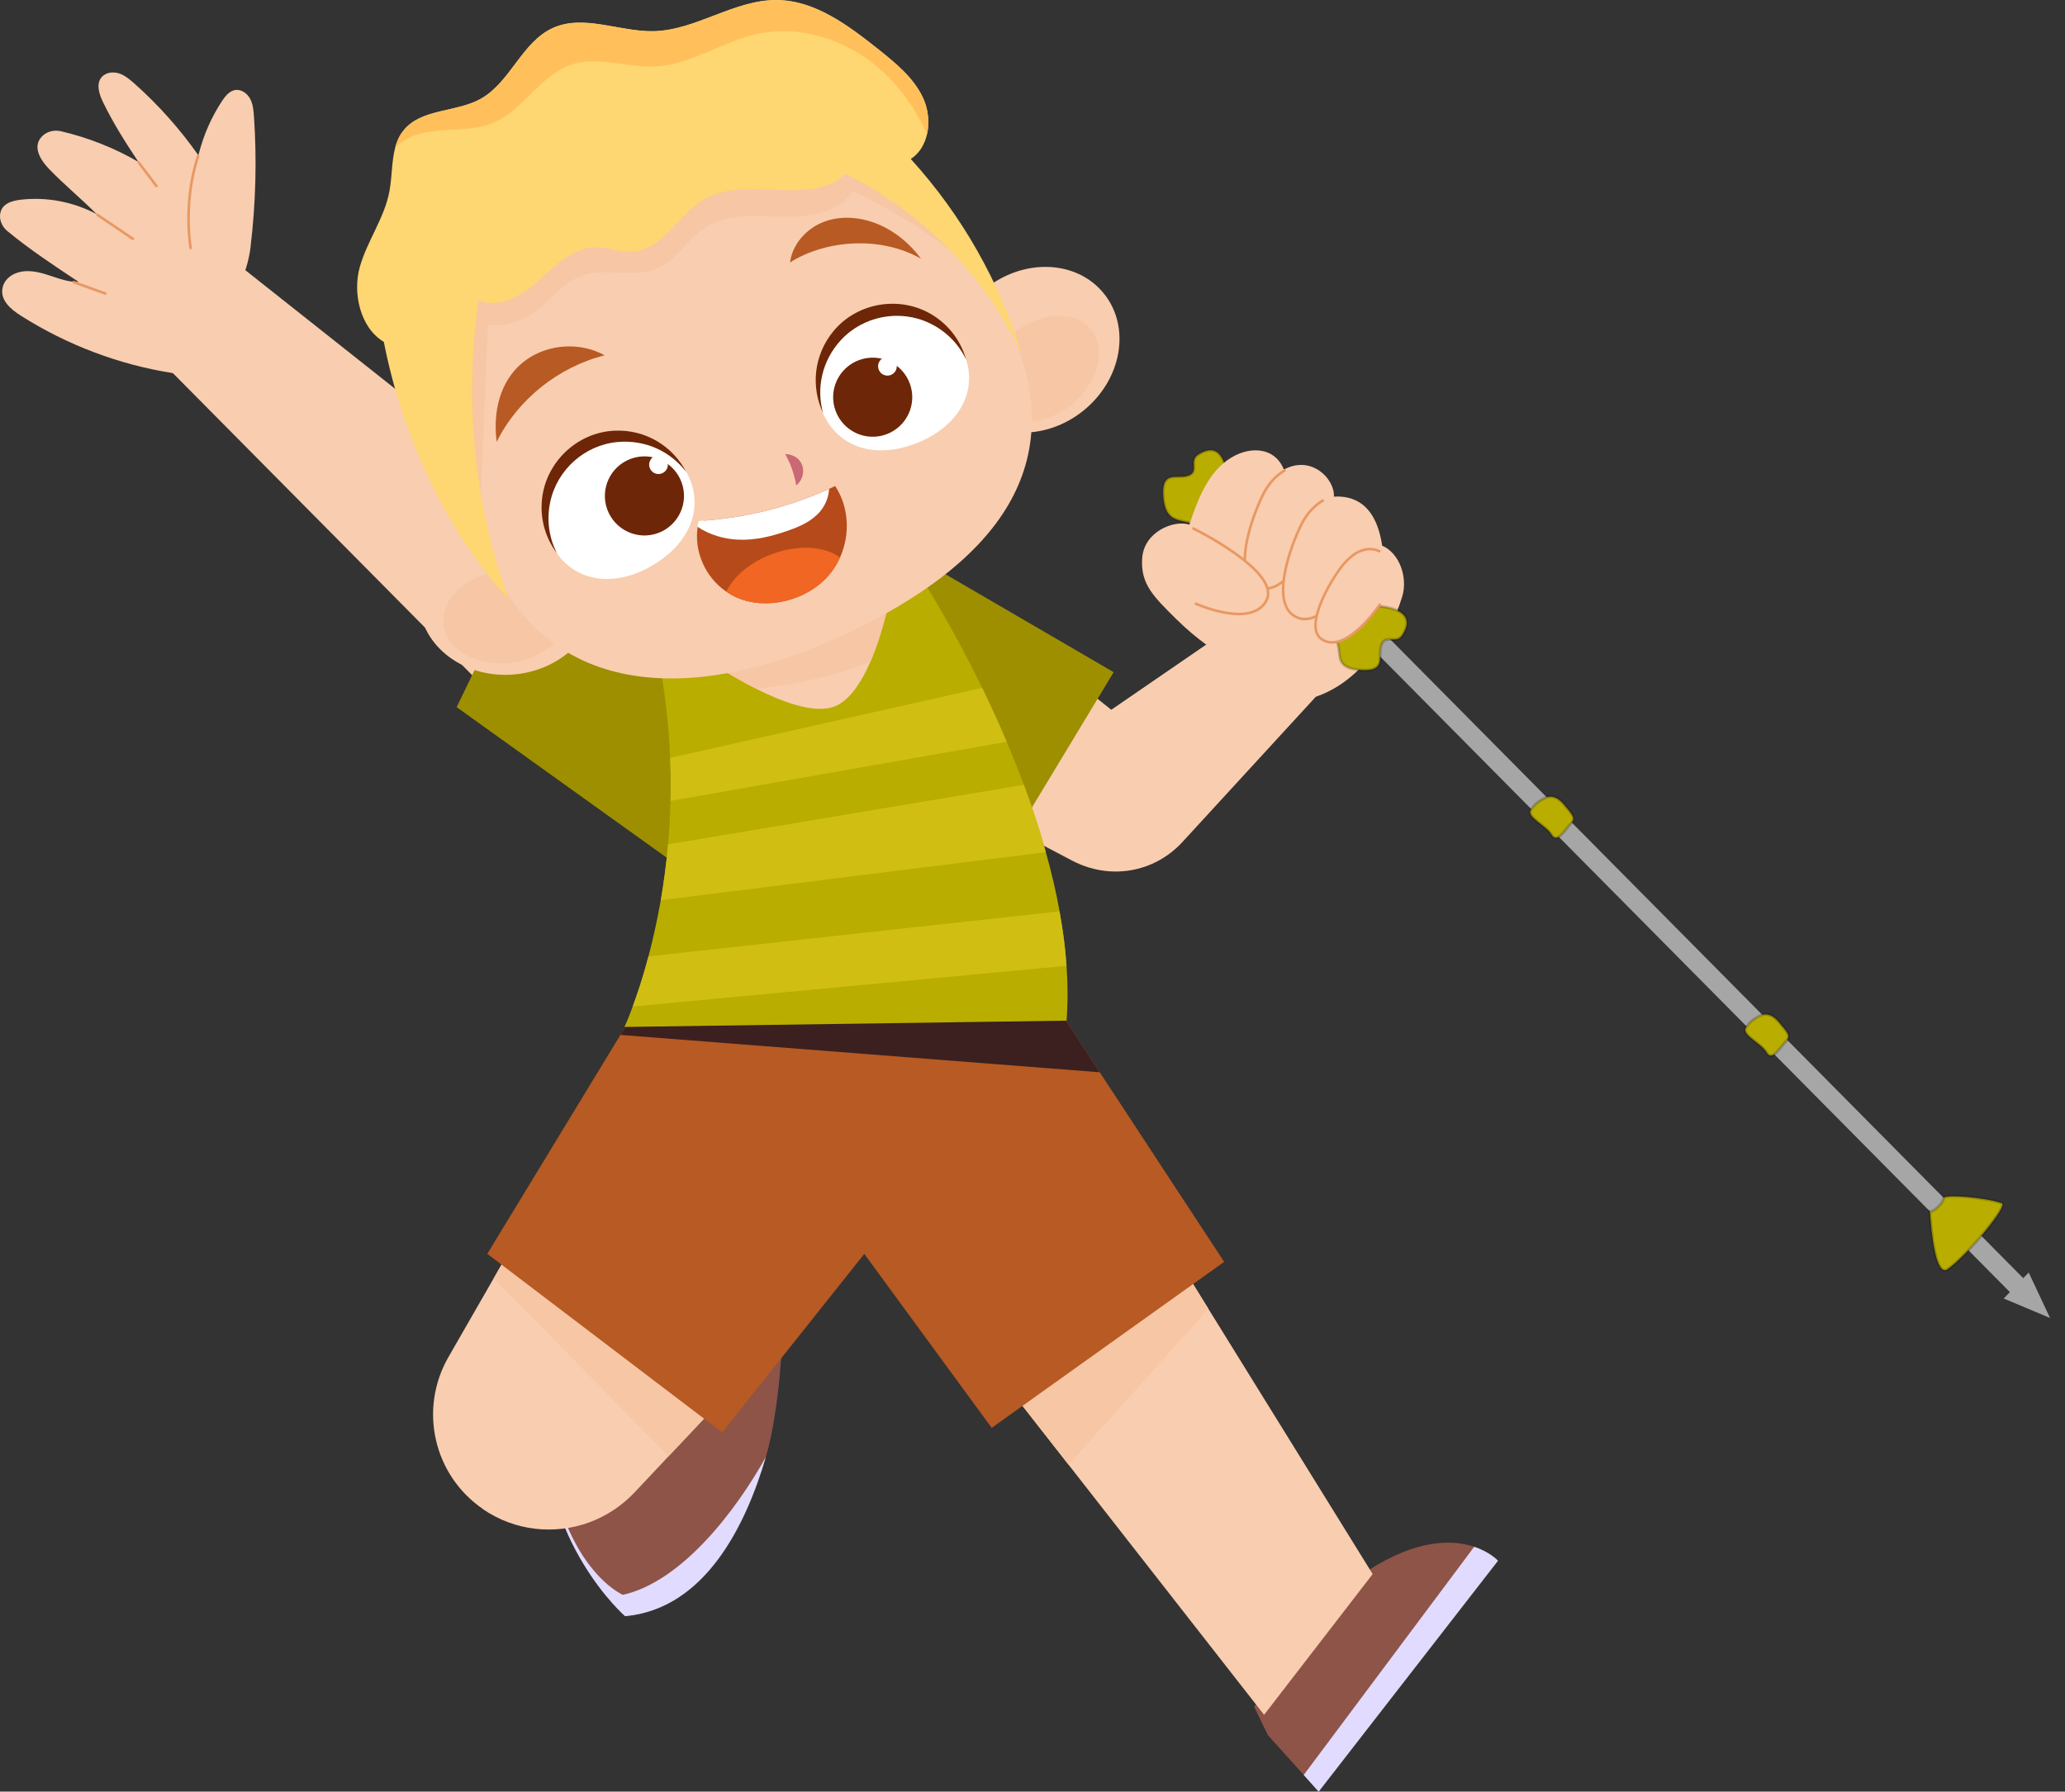 <svg xmlns="http://www.w3.org/2000/svg" width="749" height="650" viewBox="0 0 749 650" fill="none"><rect x="0" y="0" width="749" height="650" fill="#333333" stroke="none"/><path d="M484.001 216.48L736.368 471.228" stroke="#A6A6A6" stroke-width="7"></path><path d="M434.558 164.965C442.277 159.997 444.553 167.375 445.076 173.354L432.501 190C427.723 188.281 422.516 189.737 421.915 179.743C421.374 170.759 426.644 173.737 430.518 172.719C435.444 171.424 430.991 167.261 434.558 164.965Z" fill="#B9AD00" stroke="#1F1313" stroke-opacity="0.2"></path><path d="M90.894 89.41C92.772 73.76 93.18 57.947 92.118 42.243C91.955 40.011 91.764 37.725 90.703 35.792C89.642 33.833 87.492 32.309 85.287 32.663C83.191 33.016 81.694 34.894 80.497 36.691C76.795 42.379 73.91 48.612 71.951 56.341C65.255 46.788 57.417 38.024 48.707 30.267C47.047 28.798 45.251 27.301 43.128 26.62C40.977 25.94 38.365 26.267 36.895 27.954C34.745 30.431 35.97 34.241 37.412 37.153C40.869 44.284 45.087 51.061 50.204 58.736C41.495 53.674 32.023 49.945 22.198 47.632C19.721 47.033 16.972 47.632 15.203 49.51C11.637 53.211 14.659 58.029 17.734 61.24C22.96 66.711 28.866 71.528 35.126 77.734C26.743 73.243 16.972 71.365 7.528 72.454C4.18 72.835 0.315 73.978 0.016 78.033C-0.148 80.292 0.996 82.497 2.765 83.912C10.739 90.499 19.313 96.16 28.539 102.284C25.001 102.393 21.572 101.141 18.197 100.025C14.033 98.637 9.515 97.439 5.242 99.344C3.228 100.243 1.54 101.957 0.996 104.107C-0.202 108.816 3.881 112.191 7.609 114.559C24.321 125.173 43.291 132.331 62.642 135.353C71.869 121.771 88.39 110.503 90.921 89.383L90.894 89.41Z" fill="#F9CDAF"></path><path d="M48.516 86.879L35.071 77.761" stroke="#E89862" stroke-width="0.93" stroke-miterlimit="10"></path><path d="M26.362 102.229L38.528 106.611" stroke="#E89862" stroke-width="0.93" stroke-miterlimit="10"></path><path d="M56.952 67.772L50.175 58.764" stroke="#E89862" stroke-width="0.93" stroke-miterlimit="10"></path><path d="M71.948 56.369C66.124 73.515 69.2 90.363 69.2 90.363L71.948 56.369Z" fill="#F9CDAF"></path><path d="M71.948 56.369C66.124 73.515 69.2 90.363 69.2 90.363" stroke="#E89862" stroke-width="0.93" stroke-miterlimit="10"></path><path d="M59.375 132.005L203.5 277.5L259.802 233.334L86.81 96.296L59.375 132.005Z" fill="#F9CDAF"></path><path d="M426.97 224.951C418.614 216.595 413.579 212.077 414.287 202.443C414.995 192.808 425.881 188.535 431.379 190.331C434.319 181.676 437.666 172.449 445.069 167.033C452.472 161.617 462.298 161.807 465.673 170.354C475.661 164.965 484.18 173.729 483.827 180.179C490.549 179.771 499.014 182.384 501.327 197.952C507.778 200.782 510.635 209.655 508.621 216.378C503.749 232.517 491.529 249.038 475.28 253.366C457.916 246.589 440.334 238.233 426.997 224.924L426.97 224.951Z" fill="#F9CDAF"></path><path d="M466.244 170.544C466.244 170.544 461.263 172.803 457.916 179.825C452.717 190.712 448.036 207.341 455.14 212.268C467.033 220.487 481.812 186.384 481.812 186.384" fill="#F9CDAF"></path><path d="M466.244 170.544C466.244 170.544 461.263 172.803 457.916 179.825C452.717 190.712 448.036 207.341 455.14 212.268C467.033 220.487 481.812 186.384 481.812 186.384" stroke="#E89862" stroke-width="0.93" stroke-miterlimit="10"></path><path d="M432.549 191.583C432.549 191.583 464.774 207.341 459.358 217.82C453.942 228.271 433.393 218.881 433.393 218.881" fill="#F9CDAF"></path><path d="M432.549 191.583C432.549 191.583 464.774 207.341 459.358 217.82C453.942 228.271 433.393 218.881 433.393 218.881" stroke="#E89862" stroke-width="0.93" stroke-miterlimit="10"></path><path d="M480.124 181.458C480.124 181.458 475.143 183.717 471.795 190.739C466.597 201.626 461.916 218.255 469.019 223.182C480.913 231.401 494.413 201.218 494.413 201.218" fill="#F9CDAF"></path><path d="M480.124 181.458C480.124 181.458 475.143 183.717 471.795 190.739C466.597 201.626 461.916 218.255 469.019 223.182C480.913 231.401 494.413 201.218 494.413 201.218" stroke="#E89862" stroke-width="0.93" stroke-miterlimit="10"></path><path d="M478.194 251.759L428.931 305.431C418.589 316.672 402.504 319.394 388.841 312.208L365.706 300.042L357.459 221.14L403.075 257.502L440.608 231.728L478.221 251.759H478.194Z" fill="#F9CDAF"></path><path d="M202.13 181.077L165.632 256.55L246.739 314.686L256.918 244.085L202.13 181.077Z" fill="#9E8F00"></path><path d="M342.677 208.185L403.943 243.867L364.506 309.133L331.791 259.38L325.177 217.956L342.677 208.185Z" fill="#9E8F00"></path><path d="M226.745 586.339C255.622 583.699 270.428 553.651 277.777 528.612C283.166 510.186 283.928 481.88 283.928 481.88L203.937 481.499C199.854 493.093 197.949 503.871 197.568 513.778C195.853 559.476 226.745 586.366 226.745 586.366V586.339Z" fill="#8E5448"></path><path d="M226.746 586.339C255.623 583.699 270.429 553.651 277.778 528.612C267.19 547.609 247.594 573.71 225.929 578.609C225.929 578.609 200.236 567.668 197.569 513.778C195.854 559.476 226.746 586.366 226.746 586.366V586.339Z" fill="#E1DBFF"></path><path d="M496.195 569.764C514.267 558.142 527.059 558.605 534.707 561.164C540.532 563.096 543.362 566.226 543.362 566.226L478.314 650L472.897 643.958L459.888 629.506L454.88 619.19L496.25 569.764H496.195Z" fill="#8E5448"></path><path d="M534.681 561.164C540.505 563.096 543.336 566.226 543.336 566.226L478.287 650L472.871 643.958L534.708 561.164H534.681Z" fill="#E1DBFF"></path><path d="M338.473 468.625L360.165 496.36L387.573 531.388L458.5 622.13L497.884 571.07L438.278 474.804L421.785 448.131L401.508 415.389L396.146 406.815L375.434 428.997L338.473 468.625Z" fill="#F9CDAF"></path><g style="mix-blend-mode:multiply"><path d="M360.164 496.36L387.572 531.388L438.277 474.804L421.784 448.131L360.164 496.36Z" fill="#F7C6A4"></path></g><path d="M175.143 547.5C186.765 555.502 201.244 556.918 213.846 552.263C219.861 550.032 225.44 546.439 230.094 541.513L242.478 528.34L272.635 496.36L188.262 447.723L179.09 463.726L162.705 492.25C151.791 511.193 157.207 535.144 175.17 547.473L175.143 547.5Z" fill="#F9CDAF"></path><g style="mix-blend-mode:multiply"><path d="M179.09 463.754L242.478 528.34L272.635 496.387L188.262 447.75L179.09 463.754Z" fill="#F7C6A4"></path></g><path d="M176.749 454.881L261.938 519.684L313.487 454.908L359.702 518.024L444.021 457.793L398.895 389.015L386.892 370.698L372.712 359.294L347.59 339.126L287.25 355.321L227.536 371.351L225.032 375.461L176.749 454.881Z" fill="#B75A24"></path><path d="M225.032 375.461L398.894 389.015L386.892 370.698L372.711 359.294L287.25 355.32L227.536 371.351L225.032 375.461Z" fill="#3B201F"></path><path d="M226.544 372.576L386.852 370.29C387.342 363.785 387.315 357.089 386.852 350.394C386.417 343.835 385.519 337.221 384.321 330.635C383.042 323.422 381.327 316.237 379.34 309.16C377.027 300.805 374.305 292.612 371.366 284.719C369.352 279.33 367.256 274.132 365.133 269.124C362.194 262.184 359.173 255.597 356.233 249.555C344.775 226.012 334.514 210.253 334.514 210.253L238.873 238.995C241.323 251.514 242.629 263.572 243.065 274.948C243.31 280.31 243.337 285.536 243.201 290.598C243.065 296.069 242.765 301.322 242.303 306.357C241.649 313.597 240.724 320.346 239.662 326.606C238.329 334.2 236.777 341.059 235.199 346.992C233.185 354.667 231.089 360.818 229.483 365.173C227.714 370.018 226.489 372.603 226.489 372.603L226.544 372.576Z" fill="#B9AD00"></path><path d="M254.414 237.933C254.414 237.933 263.477 244.465 274.309 249.909C283.754 254.672 294.45 258.618 301.635 256.659C307.596 255.025 312.25 248.003 315.734 240.002C321.177 227.4 323.654 212.349 323.654 212.349L254.414 237.933Z" fill="#F9CDAF"></path><g style="mix-blend-mode:multiply"><path d="M254.414 237.933C254.414 237.933 263.477 244.465 274.309 249.909C286.475 248.548 302.016 245.717 315.734 240.002C321.177 227.4 323.654 212.349 323.654 212.349L254.414 237.933Z" fill="#F7C6A4"></path></g><path d="M229.537 365.146L386.824 350.394C386.389 343.835 385.491 337.221 384.293 330.635L235.225 346.965C233.211 354.64 231.115 360.791 229.51 365.146H229.537Z" fill="#D1BE13"></path><path d="M239.716 326.579L379.34 309.16C377.026 300.805 374.304 292.612 371.365 284.719L242.356 306.33C241.703 313.569 240.777 320.319 239.716 326.579Z" fill="#D1BE13"></path><path d="M243.228 290.571L365.134 269.124C362.194 262.183 359.173 255.597 356.234 249.555L243.092 274.948C243.337 280.31 243.364 285.536 243.228 290.598V290.571Z" fill="#D1BE13"></path><path d="M400.326 106.421C390.446 94.255 371.149 93.574 357.241 104.869C343.333 116.164 340.067 135.189 349.974 147.355C359.854 159.521 379.151 160.202 393.059 148.906C406.967 137.611 410.233 118.587 400.326 106.421Z" fill="#F9CDAF"></path><g style="mix-blend-mode:multiply"><path d="M395.726 119.567C389.929 112.436 377.382 113.034 367.72 120.873C358.058 128.739 354.928 140.877 360.725 148.008C366.522 155.139 379.069 154.54 388.732 146.702C398.394 138.836 401.524 126.697 395.726 119.567Z" fill="#F7C6A4"></path></g><path d="M180.818 188.235C163.045 190.44 150.172 204.837 152.104 220.378C154.036 235.919 170.013 246.752 187.813 244.547C205.586 242.343 218.459 227.945 216.527 212.404C214.594 196.863 198.618 186.03 180.818 188.235Z" fill="#F9CDAF"></path><g style="mix-blend-mode:multiply"><path d="M181.254 207.369C168.897 208.893 159.78 217.548 160.923 226.665C162.066 235.783 173.007 241.934 185.364 240.41C197.72 238.886 206.838 230.231 205.695 221.113C204.552 211.995 193.61 205.844 181.254 207.369Z" fill="#F7C6A4"></path></g><path d="M366.467 119.212C343.197 67.473 268.595 23.027 206.676 52.912C155.263 77.761 154.582 152.308 177.88 204.048C201.151 255.788 255.911 254.1 307.515 229.659C358.084 205.708 389.765 170.979 366.467 119.212Z" fill="#F9CDAF"></path><g style="mix-blend-mode:multiply"><path d="M360.643 105.032C346 90.389 328.744 78.387 309.366 69.269C304.222 77.271 293.253 78.849 283.727 78.632C274.229 78.387 263.913 77.325 255.912 82.442C249.407 86.606 245.46 94.309 238.356 97.357C229.892 101.031 219.74 96.921 211.058 100.024C205.07 102.174 200.851 107.4 196.007 111.537C191.189 115.674 184.467 119.022 176.955 117.797C175.921 142.673 174.859 167.604 173.825 192.481C171.348 177.266 164.707 163.086 160.135 148.362C155.562 133.637 153.113 117.334 158.992 103.073C164.326 90.144 175.757 80.809 187.461 73.161C213.426 56.178 244.072 44.719 275.018 46.761C305.991 48.829 336.91 66.275 360.616 105.032H360.643Z" fill="#F7C6A4"></path></g><path d="M350.41 130.263C346.191 117.281 330.977 110.558 316.361 115.266C301.773 119.975 293.335 134.346 297.527 147.355C301.745 160.338 314.619 167.278 331.548 161.127C346.599 155.629 354.601 143.246 350.382 130.263H350.41Z" fill="white"></path><path d="M298.534 149.859C296.058 140.986 298.017 130.943 305.039 123.35C313.15 114.586 326.35 112.082 337.128 117.226C343.306 120.165 347.824 124.956 350.437 130.508C348.614 123.949 344.395 118.015 338.026 114.15C326.486 107.156 311.054 109.66 302.399 120.029C295.078 128.793 294.098 140.469 298.534 149.859Z" fill="#6D2607"></path><path d="M311.571 130.644C304.14 133.393 300.33 141.639 303.079 149.07C305.828 156.5 314.074 160.31 321.505 157.561C328.935 154.812 332.745 146.566 329.996 139.135C327.248 131.705 319.001 127.895 311.571 130.644Z" fill="#6D2607"></path><path d="M320.716 129.691C318.947 130.344 318.049 132.304 318.702 134.046C319.355 135.815 321.315 136.713 323.057 136.06C324.826 135.407 325.724 133.447 325.071 131.705C324.417 129.936 322.458 129.038 320.716 129.691Z" fill="white"></path><path d="M201.887 200.591C194.103 189.351 198.049 173.157 210.651 164.447C223.28 155.738 239.8 157.752 247.584 169.02C255.368 180.26 253.028 194.712 237.868 204.375C224.395 213.002 209.671 211.832 201.914 200.591H201.887Z" fill="white"></path><path d="M248.945 171.306C243.393 163.93 234.248 159.412 223.933 160.365C212.039 161.481 202.05 170.435 199.573 182.111C198.158 188.807 199.22 195.312 202.023 200.755C197.913 195.312 195.79 188.344 196.607 180.968C198.076 167.55 209.426 156.827 222.926 156.255C234.33 155.738 244.155 162.052 248.918 171.279L248.945 171.306Z" fill="#6D2607"></path><path d="M227.444 182.329C226.138 178.845 227.88 174.926 231.364 173.62C234.847 172.313 238.767 174.055 240.073 177.539" fill="#061521"></path><path d="M228.778 166.462C221.348 169.21 217.537 177.457 220.286 184.888C223.035 192.318 231.282 196.128 238.712 193.379C246.143 190.63 249.953 182.384 247.204 174.953C244.455 167.523 236.208 163.713 228.778 166.462Z" fill="#6D2607"></path><path d="M237.679 165.4C235.91 166.053 235.011 168.013 235.665 169.755C236.318 171.524 238.278 172.422 240.019 171.769C241.789 171.116 242.687 169.156 242.033 167.414C241.38 165.645 239.421 164.747 237.679 165.4Z" fill="white"></path><path d="M284.791 164.72C286.777 168.231 288.138 172.096 288.792 176.096C290.833 174.545 291.785 171.687 291.105 169.211C290.424 166.734 288.138 164.801 284.791 164.72Z" fill="#C96974"></path><path d="M263.424 214.608C264.676 215.479 266.037 216.269 267.506 216.895C278.203 221.413 292.492 217.929 300.439 208.866C302.208 206.879 303.624 204.62 304.685 202.252C308.468 193.869 307.897 183.826 302.916 176.341C302.181 176.695 301.446 177.049 300.711 177.376C286.368 183.853 270.881 187.772 255.368 188.861C254.578 189.569 253.871 190.168 253.081 190.875C251.639 200.047 255.803 209.437 263.424 214.636V214.608Z" fill="#B64A1B"></path><path d="M263.423 214.609C264.675 215.479 266.036 216.269 267.506 216.895C278.202 221.413 292.491 217.929 300.438 208.866C302.208 206.879 303.623 204.62 304.684 202.252C299.214 198.169 289.633 197.462 280.107 200.973C272.133 203.912 266.091 209.138 263.423 214.636V214.609Z" fill="#F06622"></path><path d="M300.739 177.375C300.548 180.424 299.323 183.363 297.5 185.513C294.451 189.133 290.07 191.038 285.688 192.563C279.89 194.577 273.821 196.101 267.507 195.774C262.499 195.529 257.355 194.032 252.891 191.066C253.163 190.031 253.19 190.031 253.463 188.997C269.63 188.099 285.796 184.125 300.766 177.375H300.739Z" fill="white"></path><path d="M286.56 95.18C287.431 88.512 292.602 82.823 298.889 80.456C305.176 78.088 312.361 78.768 318.567 81.381C324.772 83.994 330.052 88.43 334.081 93.874C319.329 85.436 299.46 87.069 286.587 95.18H286.56Z" fill="#B75A24"></path><path d="M219.306 128.902C210.597 124.084 199.193 124.71 191.055 130.426C182.917 136.114 178.453 146.647 180.141 160.31C187.816 144.824 202.649 133.093 219.333 128.902H219.306Z" fill="#B75A24"></path><path d="M139.233 124.112C146.228 159.766 162.585 193.515 184.413 217.385C172.274 183.282 168.246 146.321 173.581 108.952C181.011 112.191 189.367 107.183 195.436 101.766C201.478 96.35 207.82 89.873 215.958 89.736C220.476 89.655 224.912 91.642 229.403 91.342C240.426 90.635 246.114 77.734 255.695 72.236C271.263 63.336 294.289 75.284 306.563 63.091C334.379 76.781 357.323 100.161 370.496 128.194C362.576 102.338 349.049 78.251 330.351 57.675C333.536 55.606 335.441 52.313 336.257 48.611C337.183 44.366 336.666 39.603 334.842 35.629C331.44 28.172 324.799 22.837 318.403 17.72C307.57 9.147 295.595 0.111 281.769 0.002C266.337 -0.162 252.565 10.916 237.133 11.297C224.749 11.596 211.712 5.01 200.417 10.181C189.203 15.325 185.066 29.941 174.234 35.901C165.307 40.827 152.678 39.33 146.337 47.332C144.867 49.156 143.969 51.224 143.37 53.456C142.009 58.464 142.227 64.18 141.247 69.405C139.451 79.067 133.218 87.341 130.523 96.786C127.829 106.23 130.605 118.94 139.26 124.057L139.233 124.112Z" fill="#FED672"></path><path d="M143.371 53.484C146.229 50.789 150.175 48.857 154.013 48.067C162.314 46.434 171.241 47.768 179.026 44.475C189.94 39.821 196.091 27.056 207.386 23.381C217.021 20.224 227.445 24.606 237.569 24.116C250.47 23.545 261.711 15.216 274.34 12.386C289.01 9.093 304.85 13.665 316.69 23C325.208 29.75 331.768 38.732 336.286 48.666C337.211 44.42 336.694 39.657 334.871 35.684C331.468 28.226 324.827 22.892 318.431 17.775C307.599 9.201 295.623 0.165 281.797 0.056C266.365 -0.107 252.593 10.97 237.161 11.352C224.777 11.651 211.74 5.064 200.445 10.236C189.232 15.38 185.095 29.995 174.263 35.956C165.335 40.882 152.707 39.385 146.365 47.387C144.841 49.183 143.943 51.252 143.344 53.456L143.371 53.484Z" fill="#FFC05C"></path><path d="M508.627 230.461C513.595 222.743 506.218 220.466 500.238 219.943L496.001 225L489.501 230.5L485.001 233C486.72 237.777 483.855 242.503 493.85 243.104C502.833 243.645 499.855 238.375 500.874 234.502C502.169 229.575 506.331 234.028 508.627 230.461Z" fill="#B9AD00" stroke="black" stroke-opacity="0.2"></path><path d="M500.648 200.183C500.648 200.183 494.905 196.264 487.828 204.102C483.446 208.947 472.478 227.237 479.364 231.891C488.209 237.851 500.702 219.072 500.702 219.072" fill="#F9CDAF"></path><path d="M500.648 200.183C500.648 200.183 494.905 196.264 487.828 204.102C483.446 208.947 472.478 227.237 479.364 231.891C488.209 237.851 500.702 219.072 500.702 219.072" stroke="#E89862" stroke-width="0.93" stroke-miterlimit="10"></path><path d="M743.576 478.159L726.776 471.095L735.839 461.658L743.576 478.159Z" fill="#A6A6A6"></path><path d="M704.985 434.693C704.985 436.274 701.319 439.833 699.985 439.5C700.485 447.167 702.103 463.584 706.485 460.454C713.485 455.454 728.985 436.954 725.985 436.454C719.485 434.287 704.985 433.193 704.985 434.693Z" fill="#B9AD00" stroke="black" stroke-opacity="0.2"></path><path d="M567.251 291.821C564.751 288.821 562.418 288.654 560.751 289.321C559.251 290.154 557.26 290.821 555.254 293.821C553.498 296.449 560.845 299.478 562.751 302.821C564.748 306.323 567.751 300.821 569.751 298.821C571.751 296.821 570.288 295.465 567.251 291.821Z" fill="#B9AD00" stroke="black" stroke-opacity="0.2"></path><path d="M645.251 370.821C642.751 367.821 640.418 367.654 638.751 368.321C637.251 369.154 635.26 369.821 633.254 372.821C631.498 375.449 638.845 378.478 640.751 381.821C642.748 385.323 645.751 379.821 647.751 377.821C649.751 375.821 648.288 374.465 645.251 370.821Z" fill="#B9AD00" stroke="black" stroke-opacity="0.2"></path></svg>